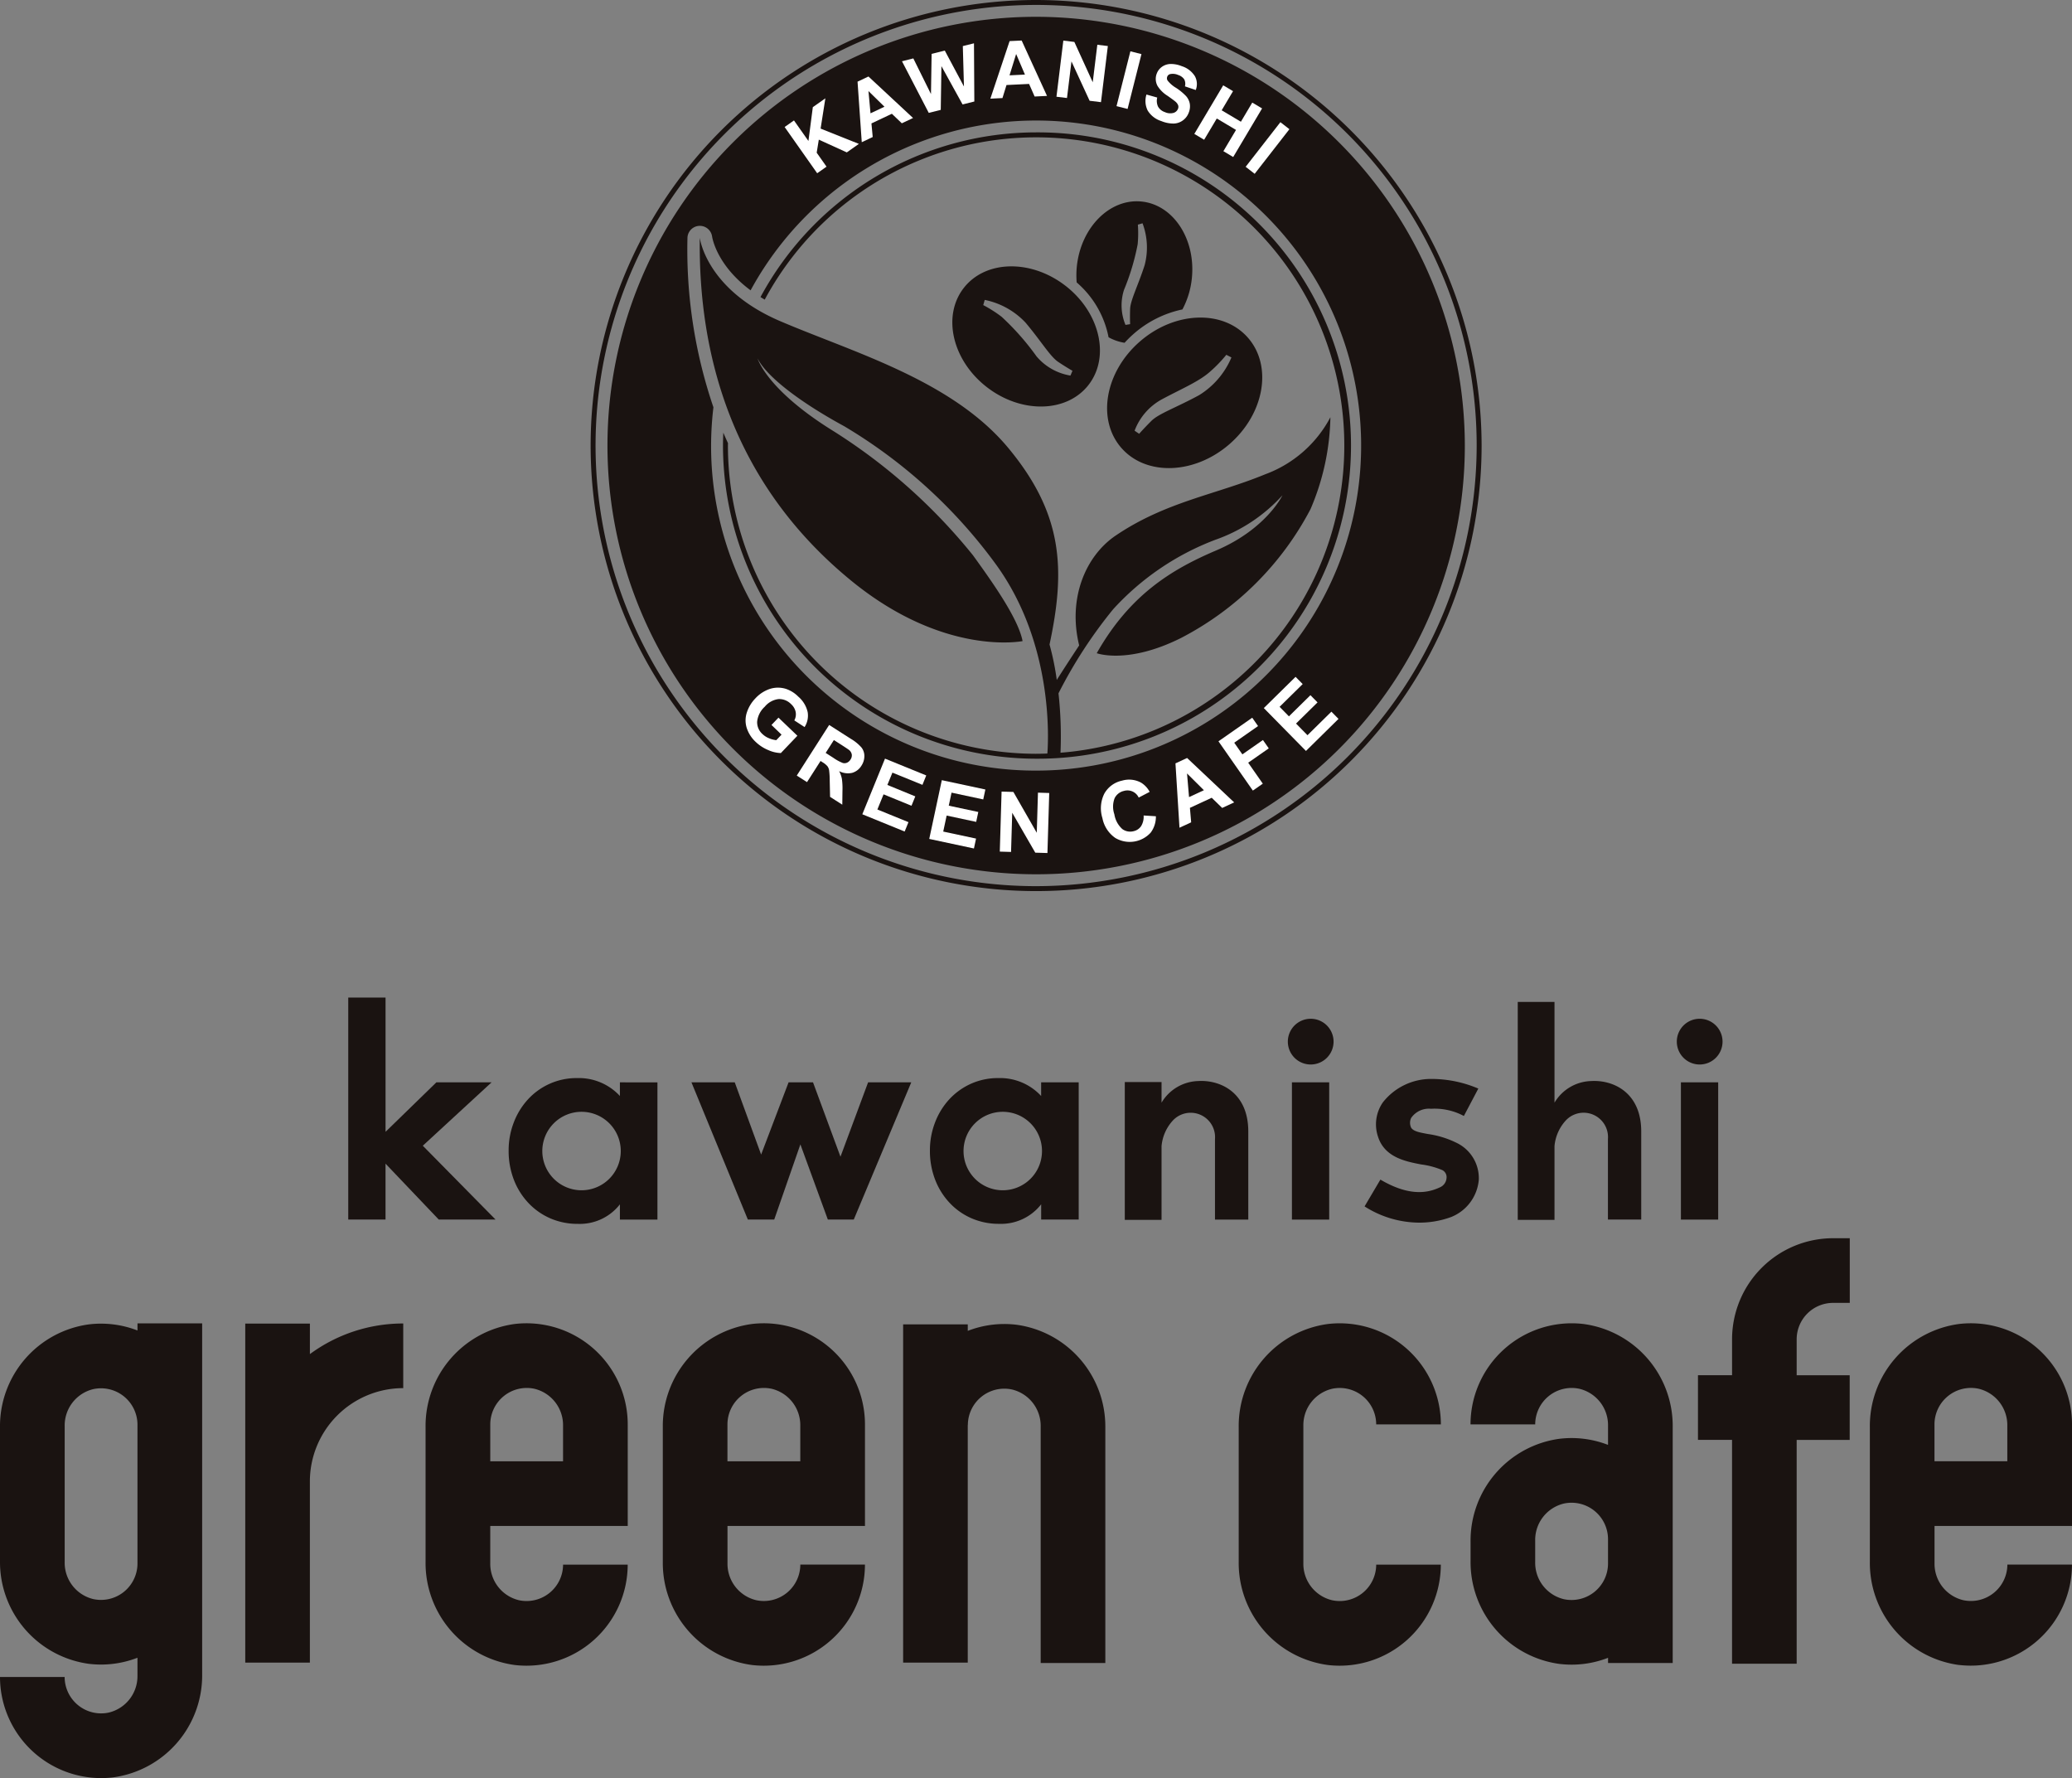 <svg xmlns="http://www.w3.org/2000/svg" xmlns:xlink="http://www.w3.org/1999/xlink" width="217.503" height="186.626" viewBox="0 0 217.503 186.626">
  <rect x="0" y="0" width="217.503" height="186.626" fill="#808080" stroke="none"/>
  <defs>
    <clipPath id="clip-path">
      <rect id="長方形_135" data-name="長方形 135" width="217.503" height="81.923" fill="none"/>
    </clipPath>
    <clipPath id="clip-path-2">
      <rect id="長方形_248" data-name="長方形 248" width="93.528" height="93.528" fill="none"/>
    </clipPath>
  </defs>
  <g id="グループ_228" data-name="グループ 228" transform="translate(2344.58 -5212)">
    <g id="グループ_16" data-name="グループ 16" transform="translate(-2344.58 5316.703)">
      <path id="パス_264" data-name="パス 264" d="M53.1,0V23.3h3.913V17.434L62.6,23.3h5.962l-7.637-7.749L68.144,8.9H62.35l-5.335,5.193V0Z" transform="translate(-16.543 0)" fill="#1a1311"/>
      <path id="パス_265" data-name="パス 265" d="M109.972,12.927l2.769,7.58,2.881-7.58h2.567l2.881,7.805,2.9-7.805H128.5l-6.034,14.4h-2.723l-2.882-7.889-2.746,7.889h-2.769l-5.92-14.4Z" transform="translate(-32.843 -4.027)" fill="#1a1311"/>
      <g id="グループ_15" data-name="グループ 15">
        <g id="グループ_14" data-name="グループ 14" clip-path="url(#clip-path)">
          <path id="パス_266" data-name="パス 266" d="M89.233,12.724v1.431a5.869,5.869,0,0,0-4.464-1.88,6.915,6.915,0,0,0-5.194,2.244,7.553,7.553,0,0,0-1.488,2.43,8.1,8.1,0,0,0-.534,2.933,8.354,8.354,0,0,0,.547,3.061,7.426,7.426,0,0,0,1.53,2.442A6.947,6.947,0,0,0,81.933,27a7.138,7.138,0,0,0,2.892.577,5.331,5.331,0,0,0,4.408-2.05v1.6h3.94v-14.4ZM85.206,24.051a4.118,4.118,0,1,1,4.118-4.118,4.119,4.119,0,0,1-4.118,4.118" transform="translate(-24.16 -3.824)" fill="#1a1311"/>
          <path id="パス_267" data-name="パス 267" d="M153.459,12.724v1.431A5.869,5.869,0,0,0,149,12.275a6.936,6.936,0,0,0-2.919.6,7.015,7.015,0,0,0-2.275,1.641,7.529,7.529,0,0,0-1.488,2.43,8.1,8.1,0,0,0-.534,2.933,8.338,8.338,0,0,0,.548,3.061,7.412,7.412,0,0,0,1.53,2.442,6.94,6.94,0,0,0,2.3,1.614,7.137,7.137,0,0,0,2.892.577,5.332,5.332,0,0,0,4.408-2.05v1.6h3.94v-14.4Zm-4.027,11.327a4.118,4.118,0,1,1,4.117-4.118,4.118,4.118,0,0,1-4.117,4.118" transform="translate(-44.168 -3.824)" fill="#1a1311"/>
          <path id="パス_268" data-name="パス 268" d="M179.2,12.724a4.626,4.626,0,0,0-3.842,2.269V12.83h-3.858V27.292h3.858V19.557a4.573,4.573,0,0,1,1.235-2.743,2.561,2.561,0,0,1,4.375,2.006v8.443h3.495V18.014c0-4.129-2.985-5.434-5.263-5.29" transform="translate(-53.428 -3.961)" fill="#1a1311"/>
          <path id="パス_269" data-name="パス 269" d="M239.112,8.971a4.623,4.623,0,0,0-3.84,2.269V.667h-3.858V23.539h3.858V15.8a4.568,4.568,0,0,1,1.234-2.743,2.561,2.561,0,0,1,4.375,2.006v8.443h3.495V14.262c0-4.129-2.985-5.434-5.263-5.29" transform="translate(-72.092 -0.208)" fill="#1a1311"/>
          <path id="パス_270" data-name="パス 270" d="M196.787,24.307H200.7V9.9h-3.913Zm1.971-16.276a2.4,2.4,0,1,0-2.4-2.4,2.4,2.4,0,0,0,2.4,2.4" transform="translate(-61.17 -1.005)" fill="#1a1311"/>
          <path id="パス_271" data-name="パス 271" d="M256.094,24.307h3.913V9.9h-3.913Zm1.97-16.276a2.4,2.4,0,1,0-2.4-2.4,2.4,2.4,0,0,0,2.4,2.4" transform="translate(-79.645 -1.005)" fill="#1a1311"/>
          <path id="パス_272" data-name="パス 272" d="M213.56,27.477a10.716,10.716,0,0,1-5.5-1.7l1.66-2.813c2.7,1.591,4.667,1.556,6.212.827a1.147,1.147,0,0,0,.73-.974.829.829,0,0,0-.429-.844,8.432,8.432,0,0,0-2.235-.6c-1.6-.308-3.8-.73-4.51-2.863a4.046,4.046,0,0,1,.494-3.655,6.432,6.432,0,0,1,4.951-2.456A12.582,12.582,0,0,1,220,13.41l-1.517,2.877a6.494,6.494,0,0,0-3.449-.758,2.261,2.261,0,0,0-2.09.973,1.192,1.192,0,0,0,.014,1.031c.272.386.92.488,1.732.644a9.885,9.885,0,0,1,3.075.952,4.112,4.112,0,0,1,2.286,3.846,4.63,4.63,0,0,1-2.9,3.915,9.642,9.642,0,0,1-3.591.587" transform="translate(-64.817 -3.857)" fill="#1a1311"/>
          <path id="パス_273" data-name="パス 273" d="M74.267,85.528a10.8,10.8,0,0,1-9.38-10.83V60.559a10.8,10.8,0,0,1,9.38-10.829A10.624,10.624,0,0,1,86.109,60.272V70.929l0,0H71.678l0,0v3.9A3.924,3.924,0,0,0,74.7,78.728a3.831,3.831,0,0,0,4.621-3.739v0h6.784l0,0A10.624,10.624,0,0,1,74.267,85.528M71.678,64.144h7.641l0,0V60.423A3.926,3.926,0,0,0,76.3,56.529a3.831,3.831,0,0,0-4.621,3.743v3.871l0,0" transform="translate(-20.214 -15.471)" fill="#1a1311"/>
          <path id="パス_274" data-name="パス 274" d="M198.247,85.528a10.8,10.8,0,0,1-9.38-10.83V60.56a10.8,10.8,0,0,1,9.38-10.828,10.622,10.622,0,0,1,11.842,10.538l0,0H203.3l0,0a3.829,3.829,0,0,0-4.621-3.738,3.923,3.923,0,0,0-3.025,3.893V74.836a3.924,3.924,0,0,0,3.025,3.893,3.829,3.829,0,0,0,4.621-3.74l0,0h6.783l0,0a10.624,10.624,0,0,1-11.842,10.539" transform="translate(-58.837 -15.471)" fill="#1a1311"/>
          <path id="パス_275" data-name="パス 275" d="M236.051,49.731A10.621,10.621,0,0,0,224.21,60.269l0,0H231v0a3.829,3.829,0,0,1,4.62-3.739,3.922,3.922,0,0,1,3.025,3.892v2l0,0a10.587,10.587,0,0,0-5.13-.636,10.787,10.787,0,0,0-9.3,10.792v2.039a10.785,10.785,0,0,0,9.3,10.791,10.579,10.579,0,0,0,5.133-.637v.546h6.786l0,0V60.56a10.8,10.8,0,0,0-9.379-10.828m2.589,25.146a3.831,3.831,0,0,1-4.621,3.742,3.925,3.925,0,0,1-3.024-3.893V72.47a3.923,3.923,0,0,1,3.024-3.893,3.83,3.83,0,0,1,4.621,3.741h0v2.559Z" transform="translate(-69.846 -15.471)" fill="#1a1311"/>
          <path id="パス_276" data-name="パス 276" d="M21.221,74.871V60.31h0c0-.032,0-.064,0-.1V49.672l0,0H14.433v.745A10.587,10.587,0,0,0,9.3,49.78,10.785,10.785,0,0,0,0,60.57V74.611A10.786,10.786,0,0,0,9.3,85.4a10.575,10.575,0,0,0,5.13-.634l0,0v1.863a3.926,3.926,0,0,1-3.024,3.894,3.83,3.83,0,0,1-4.621-3.739l0,0H0l0,0A10.624,10.624,0,0,0,11.841,97.327a10.8,10.8,0,0,0,9.38-10.83V74.968c0-.032,0-.064,0-.1ZM9.8,78.61A3.917,3.917,0,0,1,6.79,74.725V60.457A3.92,3.92,0,0,1,9.8,56.57a3.829,3.829,0,0,1,4.631,3.692V74.92A3.828,3.828,0,0,1,9.8,78.61" transform="translate(0 -15.473)" fill="#1a1311"/>
          <path id="パス_277" data-name="パス 277" d="M110.44,85.528a10.8,10.8,0,0,1-9.38-10.83V60.559a10.8,10.8,0,0,1,9.38-10.829,10.623,10.623,0,0,1,11.841,10.541v10.66H107.85l0,0v3.9a3.924,3.924,0,0,0,3.024,3.894,3.83,3.83,0,0,0,4.621-3.739v0h6.784l0,0A10.623,10.623,0,0,1,110.44,85.528M107.85,64.144h7.641l0,0V60.423a3.925,3.925,0,0,0-3.025-3.894,3.83,3.83,0,0,0-4.62,3.743v3.871l0,0" transform="translate(-31.483 -15.471)" fill="#1a1311"/>
          <path id="パス_278" data-name="パス 278" d="M294.478,85.528A10.8,10.8,0,0,1,285.1,74.7V60.559a10.8,10.8,0,0,1,9.379-10.829,10.623,10.623,0,0,1,11.841,10.541V70.929l0,0H291.889l0,0v3.9a3.924,3.924,0,0,0,3.025,3.894,3.83,3.83,0,0,0,4.62-3.739l0,0h6.783l0,0a10.624,10.624,0,0,1-11.841,10.538m-2.589-21.383h7.641l0,0v-3.72a3.924,3.924,0,0,0-3.024-3.893,3.831,3.831,0,0,0-4.621,3.743v3.871l0,0" transform="translate(-88.816 -15.471)" fill="#1a1311"/>
          <path id="パス_279" data-name="パス 279" d="M44.179,52.9V49.7l0,0H37.393l0,0V85.282l0,0h6.784l0,0V66.273l0,0a9.8,9.8,0,0,1,9.8-9.8V49.687l0,0a16.491,16.491,0,0,0-9.8,3.215h0" transform="translate(-11.648 -15.478)" fill="#1a1311"/>
          <path id="パス_280" data-name="パス 280" d="M149.62,49.848a10.589,10.589,0,0,0-5.135.64v-.68H137.7l0,0v35.5l0,0h6.784l0,0V60.38h.01a3.829,3.829,0,0,1,4.621-3.742,3.924,3.924,0,0,1,3.024,3.893V85.349l0,0h6.786V60.641a10.786,10.786,0,0,0-9.308-10.793" transform="translate(-42.896 -15.504)" fill="#1a1311"/>
          <path id="パス_281" data-name="パス 281" d="M273.081,43.474h1.744l0,0V36.688l0,0h-1.744A10.612,10.612,0,0,0,262.469,47.3v3.766l0,0H258.89l0,0v6.784l0,0h3.577l0,0V81.351l0,0h6.784l0,0V57.859l0,0h5.566l0,0V51.07l0,0h-5.566l0,0V47.3a3.825,3.825,0,0,1,3.825-3.825" transform="translate(-80.65 -11.429)" fill="#1a1311"/>
        </g>
      </g>
    </g>
    <g id="グループ_209" data-name="グループ 209" transform="translate(-2282.58 5212)">
      <g id="グループ_208" data-name="グループ 208" clip-path="url(#clip-path-2)">
        <path id="パス_389" data-name="パス 389" d="M145.3,73.068a5.057,5.057,0,0,0,1.678.579,11.808,11.808,0,0,1,.893-.884,11.248,11.248,0,0,1,5.179-2.617,8.869,8.869,0,0,0,.99-3.272c.42-4.106-1.941-7.712-5.275-8.053s-6.376,2.711-6.8,6.818a9.167,9.167,0,0,0-.014,1.674,10.131,10.131,0,0,1,3.346,5.756m1.607-4.944a24.478,24.478,0,0,0,1.447-4.814,12.077,12.077,0,0,0,.021-2.065l.491-.141a7.253,7.253,0,0,1,.216,4.413c-.7,2.155-1.488,3.664-1.519,4.584s0,1.59,0,1.59l-.485.078a5.311,5.311,0,0,1-.168-3.644" transform="translate(-90.928 -37.668)" fill="#1a1311"/>
        <path id="パス_390" data-name="パス 390" d="M46.764,13.894A32.9,32.9,0,0,0,17.832,31.179c.144.091.292.18.444.269A32.347,32.347,0,1,1,50.624,78.878q-.647.075-1.3.127a41.458,41.458,0,0,0-.211-6.234,48.747,48.747,0,0,1,5.739-8.826,27.855,27.855,0,0,1,10.754-7.3,17.159,17.159,0,0,0,7.015-4.659s-1.683,3.546-6.968,5.793C60.986,59.766,56.6,62.43,53.128,68.56c0,0,3.246,1.206,8.849-1.6A31.923,31.923,0,0,0,75.565,53.446a25.534,25.534,0,0,0,2.09-9.651,12.7,12.7,0,0,1-6.836,5.984c-5.214,2.15-10.449,2.873-15.711,6.44-3.16,2.143-5.034,6.587-3.825,11.523,0,0-1.409,2.131-2.351,3.623a28.224,28.224,0,0,0-.76-3.718c1.689-7.89,1.428-13.691-4.322-20.619C37.95,39.916,27.6,37,19.9,33.709c-7.8-3.335-8.443-8.755-8.443-8.755C11.3,37.136,14.794,50.685,27.368,60.959c9.778,7.989,17.974,6.331,17.974,6.331-.456-2.449-3.422-6.532-5.2-9A59.558,59.558,0,0,0,25.452,45.225c-7.016-4.347-7.929-7.608-7.929-7.608.982,1.978,4.628,4.689,9.09,7.116A53.654,53.654,0,0,1,42.459,59.118c6.163,8.369,5.593,18.605,5.486,19.972-.392.015-.785.026-1.181.026-.041,0-.081,0-.121,0A32.386,32.386,0,0,1,14.412,46.765c0-.084.006-.168.006-.252q-.252-.547-.49-1.1c-.018.449-.034.9-.034,1.352A32.906,32.906,0,0,0,46.7,79.633h.067a32.87,32.87,0,1,0,0-65.739m0-12.131a45,45,0,1,0,45,45,45.053,45.053,0,0,0-45-45m0,79.12A34.059,34.059,0,0,1,12.89,42.748a51.258,51.258,0,0,1-2.725-17.812,1.3,1.3,0,0,1,2.582-.135c.02.142.465,3.012,4.046,5.672a34.116,34.116,0,1,1,29.97,50.41M46.764,0A46.764,46.764,0,1,0,93.528,46.765,46.817,46.817,0,0,0,46.764,0m0,93.01A46.246,46.246,0,1,1,93.01,46.765,46.3,46.3,0,0,1,46.764,93.01" fill="#1a1311"/>
        <path id="パス_391" data-name="パス 391" d="M119.973,90.232c2.277-2.94,1.187-7.6-2.434-10.4s-8.4-2.7-10.68.244-1.187,7.6,2.434,10.4,8.4,2.7,10.68-.244m-5.44-2.95a27.194,27.194,0,0,0-3.686-4.187,13.409,13.409,0,0,0-1.934-1.231l.156-.545a8.044,8.044,0,0,1,4.283,2.385c1.621,1.921,2.579,3.552,3.427,4.12s1.5.936,1.5.936l-.211.5a5.891,5.891,0,0,1-3.53-1.979" transform="translate(-67.699 -49.841)" fill="#1a1311"/>
        <path id="パス_392" data-name="パス 392" d="M152.351,106.414c2.579,2.99,7.656,2.838,11.339-.339s4.579-8.176,2-11.166-7.656-2.838-11.339.339-4.579,8.177-2,11.166m4.218-5.04c2.12-1.139,3.974-1.9,5.136-2.952a14.243,14.243,0,0,0,1.689-1.752l.535.277a8.543,8.543,0,0,1-3.385,3.954c-2.342,1.281-4.241,1.934-5.011,2.7s-1.29,1.36-1.29,1.36l-.478-.326a6.26,6.26,0,0,1,2.8-3.257" transform="translate(-96.663 -59.43)" fill="#1a1311"/>
        <path id="パス_393" data-name="パス 393" d="M60.092,36.582l-3.417-4.853.98-.69,1.517,2.155.462-3.549,1.317-.927-.5,3.177L64.469,33.5l-1.268.893-2.938-1.338-.223,1.37,1.033,1.466Z" transform="translate(-36.31 -18.398)" fill="#fff"/>
        <path id="パス_394" data-name="パス 394" d="M83.8,26.7l-1.179.557-1.044-1L79.433,27.27l.133,1.428-1.15.543-.442-6.354,1.146-.541Zm-3-1.182-1.68-1.643.214,2.334Z" transform="translate(-49.955 -14.316)" fill="#fff"/>
        <path id="パス_395" data-name="パス 395" d="M93.767,19.954l-2.81-5.417,1.19-.3L94,17.98l.067-4.219,1.383-.345,2.012,3.771-.119-4.243,1.171-.291.037,6.108-1.234.308-2.22-4.02-.071,4.591Z" transform="translate(-58.273 -8.107)" fill="#fff"/>
        <path id="パス_396" data-name="パス 396" d="M122.718,17.653l-1.3.064-.583-1.322-2.37.115-.424,1.37-1.27.062L118.79,11.9l1.266-.061ZM120.4,15.415l-.923-2.161-.694,2.239Z" transform="translate(-74.81 -7.586)" fill="#fff"/>
        <path id="パス_397" data-name="パス 397" d="M136.082,17.748l.722-5.892,1.157.142,1.93,4.23.481-3.935,1.105.135-.721,5.891-1.193-.146-1.905-4.132-.47,3.842Z" transform="translate(-87.183 -7.596)" fill="#fff"/>
        <rect id="長方形_246" data-name="長方形 246" width="5.936" height="1.198" transform="translate(55.204 11.14) rotate(-75.801)" fill="#fff"/>
        <path id="パス_398" data-name="パス 398" d="M162.2,21.91l1.128.315a1.42,1.42,0,0,0,.088.958,1.289,1.289,0,0,0,.711.57,1.335,1.335,0,0,0,.9.086.729.729,0,0,0,.48-.429.539.539,0,0,0,.014-.379.989.989,0,0,0-.31-.4q-.17-.144-.8-.588a3.252,3.252,0,0,1-1.05-1.035,1.544,1.544,0,0,1-.079-1.311,1.527,1.527,0,0,1,.545-.7,1.609,1.609,0,0,1,.908-.294,2.97,2.97,0,0,1,1.164.228A2.508,2.508,0,0,1,167.29,20a1.729,1.729,0,0,1,.082,1.434l-1.137-.383a1.02,1.02,0,0,0-.071-.733,1.208,1.208,0,0,0-.636-.46,1.367,1.367,0,0,0-.84-.095.432.432,0,0,0-.311.275.455.455,0,0,0,.036.4,3.15,3.15,0,0,0,.885.767,5.848,5.848,0,0,1,1.053.865,1.665,1.665,0,0,1,.394.8,1.764,1.764,0,0,1-.12.967,1.743,1.743,0,0,1-.608.789,1.7,1.7,0,0,1-.987.329,3.37,3.37,0,0,1-1.283-.263,2.571,2.571,0,0,1-1.425-1.109,2.265,2.265,0,0,1-.126-1.674" transform="translate(-103.85 -11.987)" fill="#fff"/>
        <path id="パス_399" data-name="パス 399" d="M176.359,30.018l3.032-5.1,1.031.612-1.193,2.009,2.019,1.2,1.193-2.009,1.031.612-3.032,5.1-1.03-.612,1.326-2.231-2.019-1.2L177.39,30.63Z" transform="translate(-112.988 -15.962)" fill="#fff"/>
        <rect id="長方形_247" data-name="長方形 247" width="5.935" height="1.199" transform="translate(68.76 17.507) rotate(-52.099)" fill="#fff"/>
        <path id="パス_400" data-name="パス 400" d="M47.984,204.779l.734-.769,1.985,1.9-1.735,1.817a3.451,3.451,0,0,1-1.31-.307,4.225,4.225,0,0,1-1.316-.848,3.45,3.45,0,0,1-.961-1.492,2.639,2.639,0,0,1,.02-1.622,3.829,3.829,0,0,1,.892-1.47A3.63,3.63,0,0,1,47.8,201a2.8,2.8,0,0,1,1.685-.014,3.281,3.281,0,0,1,1.309.816,3.014,3.014,0,0,1,.987,1.623A2.223,2.223,0,0,1,51.458,205l-1.078-.7a1.332,1.332,0,0,0,.144-.876,1.513,1.513,0,0,0-.479-.829,1.73,1.73,0,0,0-1.325-.533,2.223,2.223,0,0,0-1.441.8,2.469,2.469,0,0,0-.8,1.562,1.666,1.666,0,0,0,.558,1.31,2.167,2.167,0,0,0,.688.44,2.743,2.743,0,0,0,.762.2l.553-.579Z" transform="translate(-28.999 -128.687)" fill="#fff"/>
        <path id="パス_401" data-name="パス 401" d="M60.221,217.071l3.4-5.313,2.257,1.444a4.591,4.591,0,0,1,1.146.935,1.452,1.452,0,0,1,.292.9,1.823,1.823,0,0,1-.3.986,1.685,1.685,0,0,1-.983.762,2,2,0,0,1-1.365-.181,2.969,2.969,0,0,1,.29.814,7.206,7.206,0,0,1,.059,1.253L65,220.126l-1.283-.821-.036-1.652a8.986,8.986,0,0,0-.066-1.143.981.981,0,0,0-.181-.427,2.115,2.115,0,0,0-.5-.405l-.217-.139-1.419,2.218Zm3.034-2.379.793.507a4.833,4.833,0,0,0,1.005.551.681.681,0,0,0,.445-.033.816.816,0,0,0,.364-.329.758.758,0,0,0,.134-.525.778.778,0,0,0-.271-.466q-.119-.1-.771-.52l-.837-.535Z" transform="translate(-38.582 -135.667)" fill="#fff"/>
        <path id="パス_402" data-name="パス 402" d="M79.371,227.432l2.381-5.84,4.33,1.765-.4.988-3.151-1.284L82,224.355l2.932,1.2-.4.984L81.6,225.34l-.648,1.59,3.263,1.33-.4.984Z" transform="translate(-50.851 -141.967)" fill="#fff"/>
        <path id="パス_403" data-name="パス 403" d="M98.921,234.05l1.319-6.167,4.573.978-.224,1.043-3.327-.712-.292,1.368,3.1.662-.222,1.039-3.1-.662-.359,1.679,3.446.736-.222,1.039Z" transform="translate(-63.376 -145.997)" fill="#fff"/>
        <path id="パス_404" data-name="パス 404" d="M119.529,237.511l.188-6.3,1.238.037,2.455,4.286.125-4.21,1.183.036-.188,6.3-1.277-.038-2.419-4.187-.123,4.111Z" transform="translate(-76.578 -148.127)" fill="#fff"/>
        <path id="パス_405" data-name="パス 405" d="M153.555,231.5l1.293.08a2.769,2.769,0,0,1-.544,1.717,2.973,2.973,0,0,1-3.715.561,3.281,3.281,0,0,1-1.354-2.081,3.445,3.445,0,0,1,.2-2.57,2.787,2.787,0,0,1,1.862-1.364,2.625,2.625,0,0,1,1.99.207,2.49,2.49,0,0,1,.908.971l-1.15.6a1.3,1.3,0,0,0-1.546-.7,1.434,1.434,0,0,0-.982.764,2.467,2.467,0,0,0-.028,1.688,2.643,2.643,0,0,0,.831,1.548,1.4,1.4,0,0,0,1.208.222,1.277,1.277,0,0,0,.769-.525,1.877,1.877,0,0,0,.263-1.112" transform="translate(-95.512 -145.907)" fill="#fff"/>
        <path id="パス_406" data-name="パス 406" d="M177.007,226.066l-1.257.583-1.1-1.069-2.287,1.059.13,1.519-1.226.568-.422-6.755,1.222-.566Zm-3.176-1.278-1.772-1.759.211,2.482Z" transform="translate(-109.454 -141.847)" fill="#fff"/>
        <path id="パス_407" data-name="パス 407" d="M187.02,217.293l-3.61-5.172,3.545-2.475.611.875-2.5,1.747.854,1.224,2.159-1.507.611.875-2.159,1.507,1.534,2.2Z" transform="translate(-117.505 -134.314)" fill="#fff"/>
        <path id="パス_408" data-name="パス 408" d="M201.082,205.486l-4.424-4.5,3.333-3.279.748.76-2.425,2.387.981,1,2.257-2.221.745.757-2.256,2.221,1.2,1.223,2.511-2.471.746.758Z" transform="translate(-125.992 -126.667)" fill="#fff"/>
      </g>
    </g>
  </g>
</svg>
